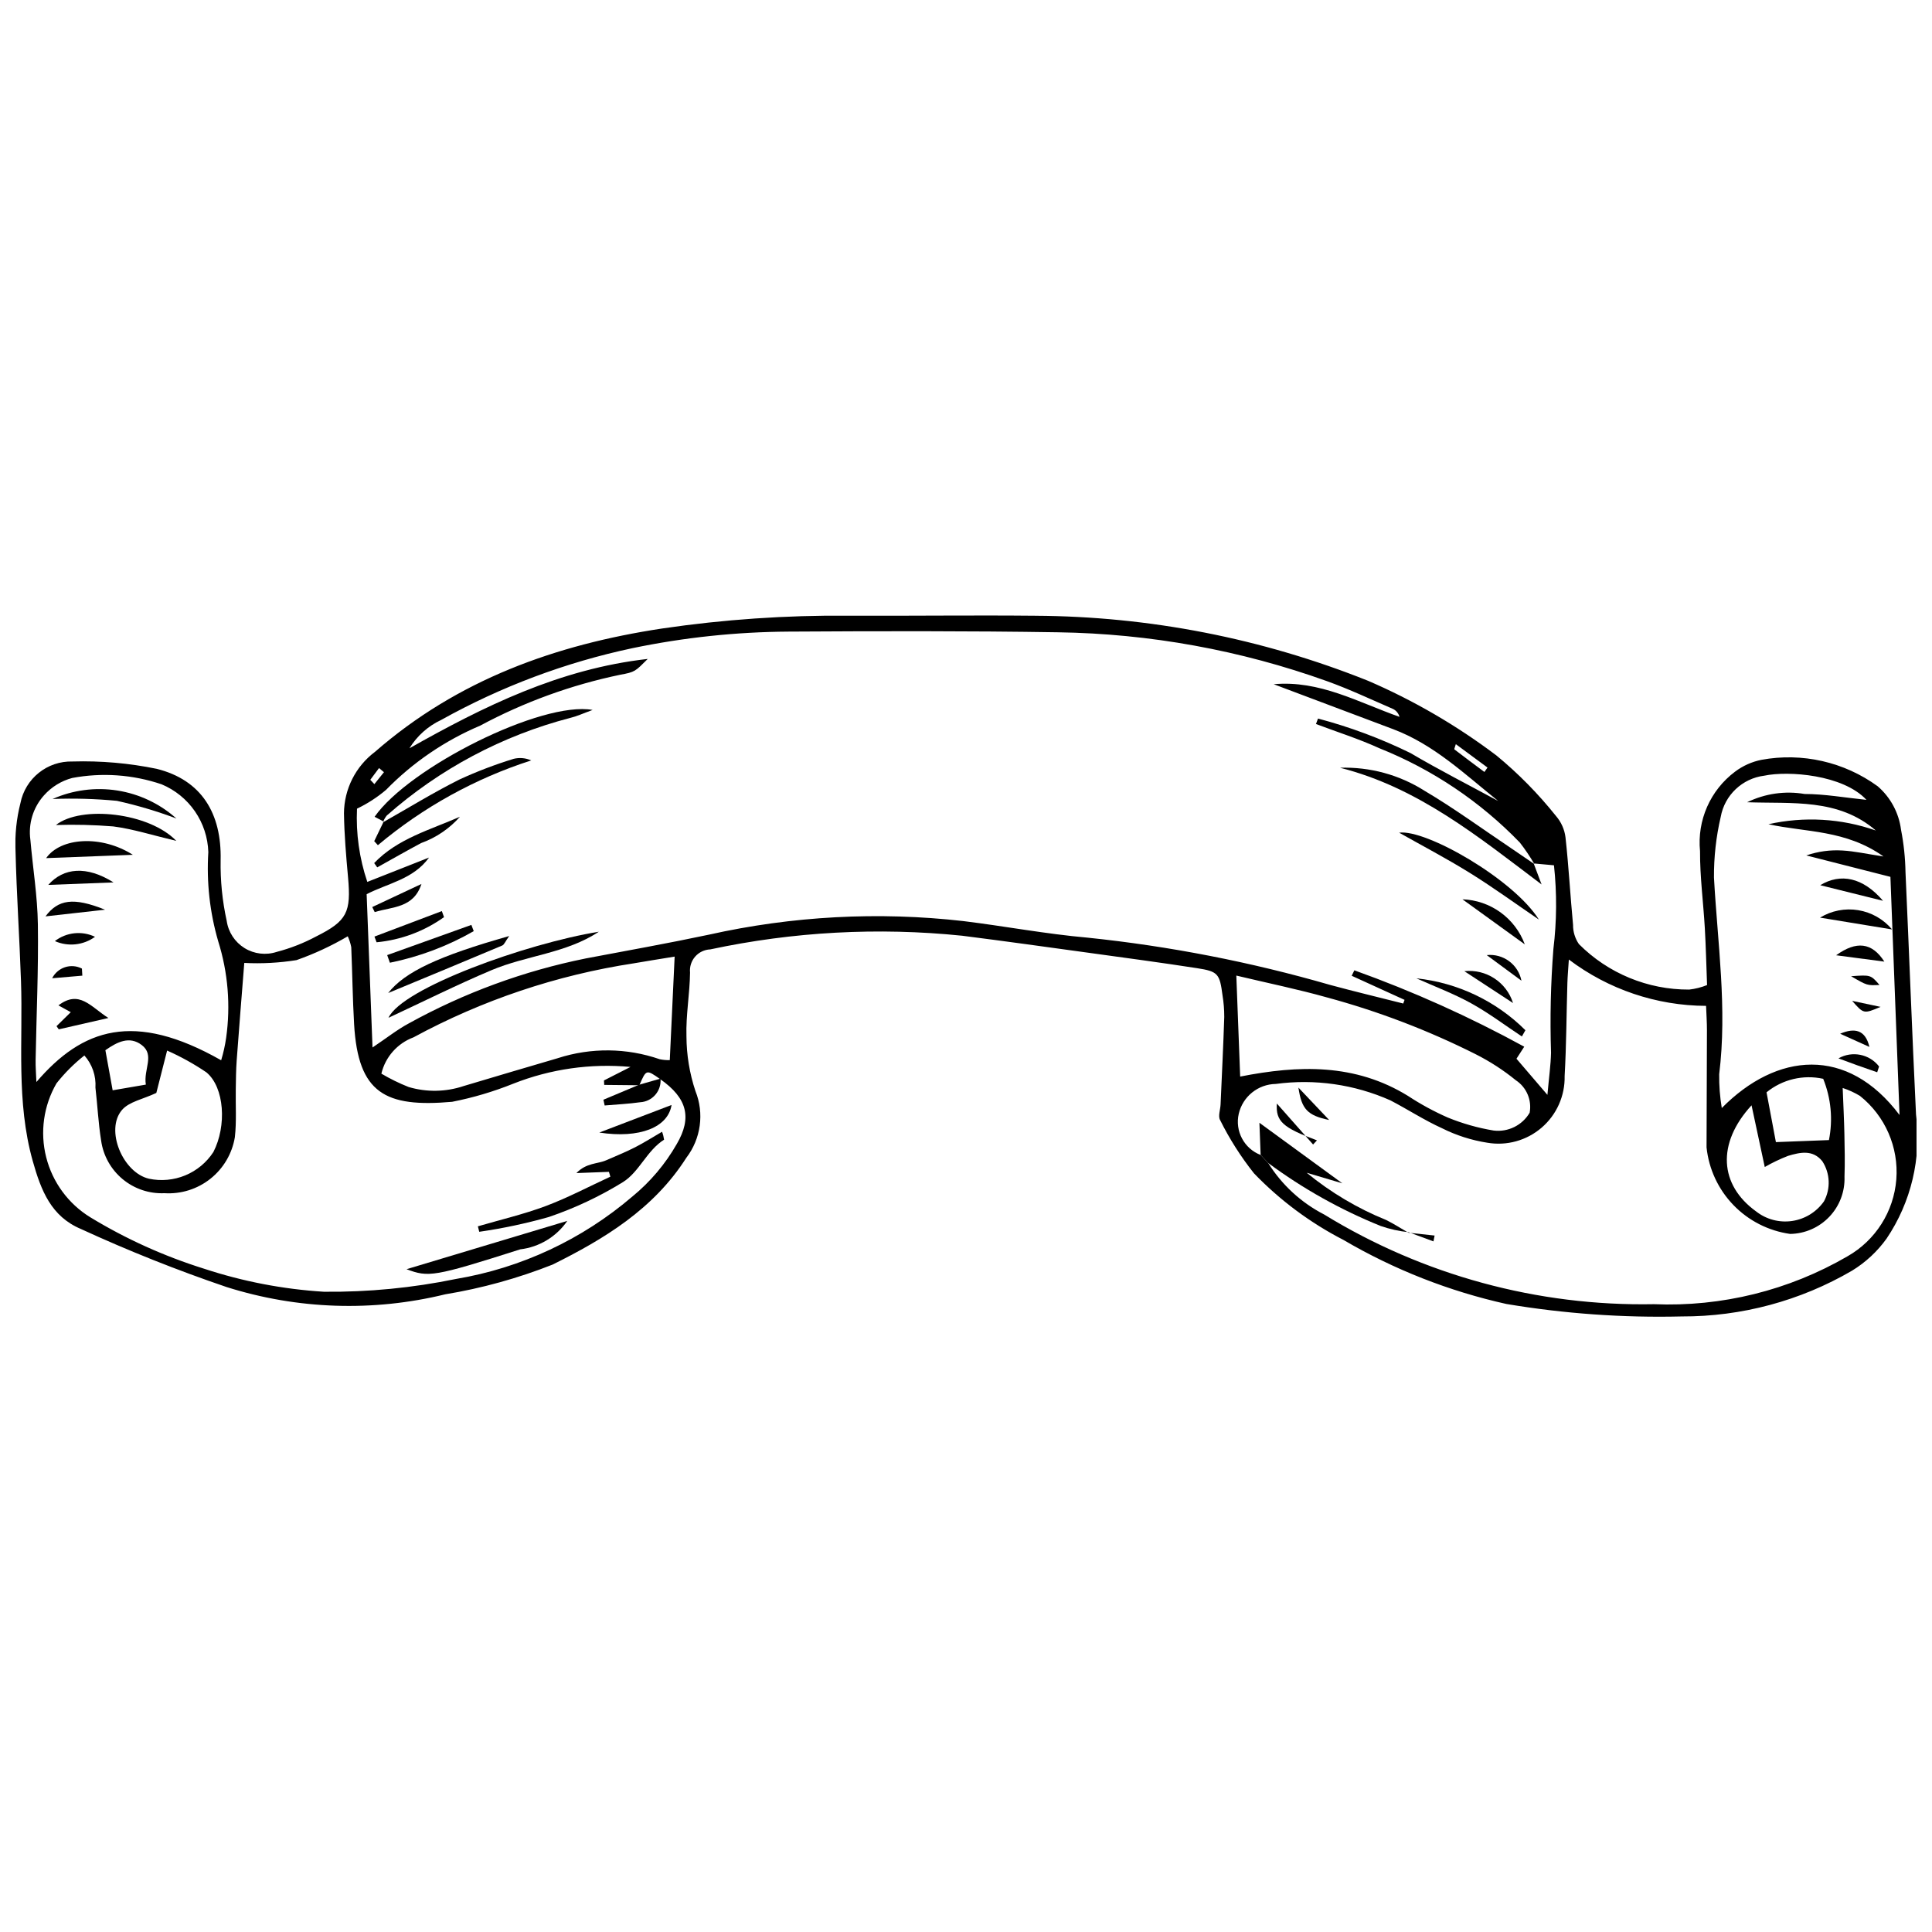 <?xml version="1.0" encoding="UTF-8"?>
<!-- Uploaded to: ICON Repo, www.svgrepo.com, Generator: ICON Repo Mixer Tools -->
<svg width="800px" height="800px" version="1.1" viewBox="144 144 512 512" xmlns="http://www.w3.org/2000/svg">
 <defs>
  <clipPath id="a">
   <path d="m148.09 307h503.81v186h-503.81z"/>
  </clipPath>
 </defs>
 <g clip-path="url(#a)">
  <path d="m596.39 405.05c-0.199-5.238-0.312-10.152-0.594-15.059-0.391-6.812-1.305-13.621-1.27-20.43v0.004c-0.805-8.164 2.715-16.148 9.281-21.066 2.066-1.555 4.453-2.629 6.992-3.137 10.793-1.988 21.934 0.543 30.809 7.008 3.41 2.945 5.613 7.051 6.184 11.52 0.723 3.699 1.117 7.449 1.184 11.215 0.969 21.406 1.754 42.824 2.789 64.227 1.48 11.555-1.293 23.258-7.809 32.918-2.449 3.414-5.562 6.301-9.148 8.492-13.699 7.996-29.285 12.184-45.148 12.129-15.555 0.375-31.109-0.73-46.457-3.305-15.191-3.383-29.762-9.113-43.188-16.98-8.812-4.539-16.816-10.5-23.691-17.637-3.484-4.387-6.5-9.125-8.992-14.141-0.578-1.012 0.07-2.715 0.133-4.102 0.34-7.758 0.723-15.512 0.98-23.27h-0.004c0-1.891-0.152-3.773-0.457-5.637-0.754-5.758-1.176-6.359-6.758-7.223-9.531-1.473-19.094-2.754-28.652-4.07-11.191-1.539-22.383-3.106-33.586-4.527-22.301-2.289-44.828-1.066-66.754 3.621-1.543 0.059-2.996 0.75-4.012 1.914-1.016 1.164-1.504 2.695-1.352 4.234-0.074 5.633-1.125 11.273-0.953 16.887 0.02 4.926 0.82 9.816 2.375 14.488 2.383 5.922 1.461 12.66-2.422 17.723-8.68 13.625-21.816 21.523-35.406 28.277-9.18 3.633-18.719 6.277-28.457 7.883-19.125 4.68-39.172 4.016-57.949-1.922-13.137-4.465-26.035-9.605-38.641-15.402-7.812-3.301-10.516-10.082-12.738-17.988-4.449-15.824-2.566-31.812-3.117-47.754-0.398-11.52-1.172-23.027-1.453-34.547v0.004c-0.18-4.219 0.258-8.438 1.297-12.527 1.281-6.57 7.125-11.25 13.816-11.066 7.492-0.219 14.984 0.434 22.328 1.949 11.891 2.977 17.203 11.844 16.918 24.188-0.094 5.41 0.445 10.812 1.609 16.098 0.43 2.977 2.152 5.613 4.711 7.203 2.559 1.586 5.688 1.957 8.547 1.02 3.637-0.949 7.152-2.328 10.469-4.102 8.203-4.102 9.266-6.406 8.426-15.703-0.508-5.613-0.996-11.246-1.074-16.875h-0.004c0.035-6.434 3.078-12.477 8.223-16.336 21.914-19.121 47.898-28.422 76.137-32.691 16.328-2.398 32.816-3.531 49.316-3.387 16.496 0.074 32.996-0.152 49.492 0.012v0.004c30.223 0.148 60.148 5.992 88.211 17.227 12.094 5.207 23.516 11.855 34.023 19.789 5.809 4.785 11.102 10.16 15.793 16.043 1.383 1.594 2.262 3.562 2.523 5.656 0.852 7.715 1.27 15.473 2.004 23.203-0.02 1.812 0.523 3.59 1.551 5.09 7.734 7.766 18.262 12.109 29.223 12.059 1.629-0.184 3.223-0.59 4.742-1.199zm-116.31 47.16c3.625 5.797 8.75 10.512 14.828 13.641 26.27 16.105 56.594 24.355 87.398 23.773 17.965 0.746 35.766-3.66 51.309-12.695 7.422-4.227 12.266-11.863 12.926-20.379s-2.949-16.805-9.633-22.125c-1.441-0.871-2.977-1.574-4.578-2.098 0.18 4.676 0.375 8.438 0.453 12.199 0.078 3.769 0.16 7.543 0.027 11.309 0.145 3.938-1.301 7.766-4.016 10.617-2.715 2.856-6.465 4.496-10.402 4.551-5.719-0.805-11.008-3.496-15.02-7.652-4.016-4.156-6.519-9.535-7.121-15.281 0.031-10.355 0.09-20.711 0.105-31.07 0.004-2.055-0.145-4.109-0.234-6.434-13.133-0.051-25.891-4.363-36.363-12.281-0.164 2.555-0.332 4.367-0.387 6.184-0.246 8.23-0.266 16.473-0.73 24.691v-0.004c0.117 5.242-2.117 10.262-6.09 13.68-3.973 3.422-9.266 4.887-14.434 3.992-4.164-0.652-8.207-1.945-11.977-3.836-4.707-2.133-9.078-4.996-13.68-7.387-9.523-4.231-20.039-5.738-30.371-4.348-4.699 0.07-8.75 3.336-9.812 7.914-1.047 4.574 1.426 9.223 5.801 10.91zm-166.64-20.605-9.316-0.094-0.066-1.184 7.035-3.582h-0.004c-10.559-0.973-21.199 0.547-31.062 4.441-5.242 2.109-10.668 3.719-16.211 4.805-17.727 1.559-24.91-2.242-25.973-20.535-0.395-6.809-0.465-13.641-0.758-20.457v0.004c-0.195-0.992-0.504-1.957-0.926-2.871-4.316 2.535-8.867 4.652-13.586 6.312-4.574 0.73-9.211 0.98-13.836 0.742-0.703 8.953-1.395 17.387-2.012 25.824-0.188 2.566-0.199 5.148-0.242 7.727-0.074 4.215 0.227 8.465-0.242 12.633v-0.004c-0.719 4.348-3.027 8.273-6.477 11.016-3.449 2.742-7.793 4.106-12.191 3.828-4.027 0.18-7.977-1.152-11.078-3.727-3.102-2.578-5.133-6.215-5.695-10.207-0.742-4.644-0.965-9.367-1.508-14.043 0.199-3.117-0.855-6.184-2.93-8.52-2.742 2.168-5.223 4.644-7.391 7.387-3.43 5.918-4.41 12.945-2.731 19.578 1.676 6.637 5.879 12.352 11.711 15.93 9.453 5.746 19.574 10.316 30.133 13.617 10.285 3.387 20.961 5.438 31.766 6.106 11.758 0.117 23.492-1.023 35.008-3.394 17.27-2.906 33.422-10.457 46.727-21.844 4.742-3.883 8.73-8.602 11.77-13.922 4.066-6.961 2.805-12.148-4.406-17.195-3.688-2.59-3.688-2.59-5.512 1.629zm236.99-58.785 0.203 0.188v-0.004c-1.156-1.992-2.449-3.91-3.867-5.727-10.5-10.863-23.184-19.379-37.215-24.984-5.445-2.488-11.195-4.301-16.805-6.422l0.539-1.445v-0.004c8.438 2.234 16.637 5.293 24.477 9.129 7.613 4.484 15.504 8.496 23.273 12.719-8.82-7.07-17.039-14.969-27.824-19.027-10.555-3.973-21.113-7.945-31.668-11.918 12.164-1.109 22.43 4.809 33.336 8.648v-0.004c-0.242-0.887-0.84-1.637-1.656-2.062-5.832-2.519-11.59-5.254-17.562-7.391h0.004c-22.887-8.215-46.973-12.59-71.285-12.953-23.789-0.375-47.59-0.32-71.383-0.18-13.902 0.086-27.758 1.555-41.367 4.383-17.75 3.769-34.832 10.18-50.684 19.008-3.492 1.629-6.426 4.25-8.441 7.531 19.734-11.141 39.801-21.059 63.152-23.68-3.34 3.312-3.312 3.465-7.336 4.199-12.938 2.695-25.422 7.231-37.07 13.477-9.367 3.969-17.852 9.758-24.961 17.035-2.34 1.977-4.922 3.648-7.68 4.969-0.305 6.586 0.621 13.168 2.731 19.41l16.359-6.453c-4.184 5.777-10.898 6.793-16.535 9.707l1.555 40.625c3.809-2.551 6.566-4.754 9.625-6.387h-0.004c14.672-8.098 30.492-13.902 46.918-17.215 10.867-2.059 21.762-3.996 32.582-6.289 22.125-4.949 44.922-6.168 67.445-3.606 10.977 1.348 21.883 3.418 32.887 4.387 21.766 2.258 43.289 6.449 64.312 12.527 6.434 1.746 12.926 3.293 19.387 4.934l0.344-0.973-14.004-6.383 0.703-1.441v-0.004c15.512 5.562 30.566 12.332 45.023 20.242l-2.059 3.188 8.199 9.574c0.414-4.637 0.883-7.891 0.961-11.156v-0.004c-0.297-9.168-0.09-18.348 0.625-27.492 0.898-7.363 0.949-14.805 0.152-22.184zm49.859 64.82c14.543-14.723 33.238-16.578 47.105 1.844l-2.414-63.109-22.289-5.676c3.082-1.066 6.344-1.512 9.598-1.305 3.172 0.18 6.316 0.891 10.859 1.582-10.004-7.113-20.598-6.375-30.5-8.547h-0.004c9.461-2.117 19.32-1.543 28.469 1.664-9.973-8.613-22.176-7.047-34.102-7.492 4.723-2.305 10.051-3.07 15.23-2.188 5.316 0.008 10.629 0.965 16.387 1.555-6.215-6.703-20.77-7.742-27.07-6.406-5.832 0.723-10.516 5.156-11.555 10.941-1.223 5.258-1.82 10.645-1.785 16.043 0.953 17.367 3.547 34.668 1.383 52.133-0.039 3 0.191 6 0.688 8.961zm-397.68-12.66c0.59-1.941 1.031-3.93 1.32-5.941 1.215-8.582 0.496-17.332-2.106-25.602-2.231-7.664-3.113-15.66-2.617-23.629-0.121-3.867-1.352-7.617-3.551-10.805-2.195-3.184-5.266-5.668-8.836-7.156-7.621-2.582-15.777-3.156-23.688-1.676-2.894 0.773-5.496 2.379-7.488 4.621-2.871 3.207-4.188 7.519-3.59 11.785 0.648 7.469 1.879 14.922 1.984 22.391 0.172 11.984-0.383 23.98-0.598 35.969-0.031 1.727 0.117 3.457 0.207 5.809 12.168-14.184 25.848-18.891 48.961-5.766zm270.05 4.324c15.504-3.055 30.465-3.519 44.488 5.133 3.34 2.195 6.859 4.109 10.52 5.719 3.906 1.598 7.981 2.754 12.145 3.445 3.84 0.477 7.598-1.375 9.559-4.711 0.625-3.344-0.816-6.731-3.652-8.605-3.281-2.672-6.844-4.981-10.621-6.891-12.621-6.344-25.848-11.395-39.484-15.078-7.617-2.144-15.391-3.731-23.977-5.777zm-227.59-0.781v0.004c2.309 1.367 4.719 2.551 7.215 3.539 4.773 1.418 9.867 1.328 14.59-0.254 8.301-2.508 16.633-4.926 24.949-7.383v-0.004c8.801-2.844 18.285-2.742 27.02 0.285 0.875 0.184 1.766 0.262 2.656 0.234l1.289-27.434c-4.344 0.715-7.562 1.211-10.77 1.773h0.004c-20.465 3.117-40.234 9.758-58.434 19.621-4.269 1.582-7.465 5.191-8.52 9.621zm-59.641 5.117c-3.508 1.656-7.207 2.305-9.098 4.508-4.531 5.281 0.195 16.598 7.141 18.223 3.227 0.684 6.586 0.371 9.633-0.887 3.047-1.262 5.644-3.418 7.445-6.184 3.57-6.918 2.953-17.156-1.855-21.121-3.289-2.231-6.773-4.16-10.406-5.769zm422.75 3.281c-9.32 10.145-8.477 21.105 1.164 28.086v-0.004c2.703 2.141 6.172 3.07 9.582 2.57 3.414-0.5 6.469-2.383 8.449-5.207 1.812-3.363 1.641-7.449-0.453-10.648-2.574-3.137-5.91-2.332-9.066-1.402-2.129 0.828-4.195 1.816-6.176 2.953zm6.453 9.75 14.055-0.539c1.09-5.445 0.562-11.09-1.52-16.238-5.289-1.164-10.82 0.156-15.016 3.582zm-431.98-15.238c-0.664-4.047 2.434-7.816-1.098-10.496-3.231-2.449-6.461-0.844-9.625 1.379l1.926 10.625zm347.16-90.223c-0.211 0.746-0.48 1.309-0.379 1.387 2.629 2.023 5.293 4 7.953 5.984l0.82-1.172zm-287.68 9.449 1.082 1.141 2.539-3.16-1.301-1.098z"/>
 </g>
 <path d="m517.32 470.55c-2.523-0.266-5.008-0.816-7.41-1.645-10.609-4.281-20.633-9.891-29.828-16.699l-2-2.125-0.324-8.531 21.977 16.043-9.449-2.801c6.367 5.227 13.488 9.457 21.121 12.547 1.992 1 3.879 2.215 5.812 3.332z"/>
 <path d="m245.68 361.71-2.406-1.254c9.156-13.102 44.324-30.762 57.781-28.312-2.617 0.945-4.195 1.695-5.856 2.086-18.051 4.68-34.738 13.555-48.707 25.902-0.434 0.531-0.77 1.133-0.996 1.781z"/>
 <path d="m550.44 372.82 2.094 5.57c-16.703-12.59-32.688-25.688-53.402-30.926v-0.004c7.906-0.258 15.707 1.867 22.387 6.106 7.848 4.641 15.234 10.051 22.816 15.137 2.113 1.418 4.203 2.867 6.305 4.301z"/>
 <path d="m302.69 390.92c-8.625 5.727-19.176 6.273-28.453 10.191-9.203 3.887-18.156 8.367-27.281 12.613 3.578-7.832 36.43-19.676 55.734-22.805z"/>
 <path d="m245.5 361.92c6.711-3.797 13.293-7.852 20.18-11.305v-0.004c4.691-2.16 9.52-4.004 14.461-5.519 1.551-0.375 3.184-0.223 4.644 0.426-14.875 4.785-28.676 12.414-40.641 22.465l-0.973-1.062 2.512-5.203z"/>
 <path d="m551.82 387.7c-6.066-4.129-12.004-8.461-18.23-12.328-6.269-3.894-12.828-7.328-18.805-10.703 7.129-0.969 30.352 12.352 37.035 23.031z"/>
 <path d="m278.94 392.06c-1.051 1.469-1.32 2.293-1.844 2.512-9.898 4.172-19.832 8.277-30.227 12.59 4.402-5.609 13.355-9.805 32.07-15.102z"/>
 <path d="m519.37 403.27c10.914 1.152 21.105 6.004 28.879 13.75l-0.934 1.656c-4.477-2.965-8.793-6.227-13.48-8.812-4.625-2.555-9.625-4.426-14.465-6.594z"/>
 <path d="m243.16 372.72c6.211-6.492 14.801-8.781 22.734-12.277l-0.004 0.004c-2.793 3.152-6.336 5.555-10.305 6.981-3.906 2.082-7.746 4.285-11.617 6.434z"/>
 <path d="m246.61 397.11 22.309-8.004 0.625 1.652c-6.906 3.965-14.41 6.793-22.219 8.375z"/>
 <path d="m548.09 394.27-16.523-11.945c3.629 0.129 7.137 1.332 10.078 3.457 2.941 2.129 5.188 5.082 6.445 8.488z"/>
 <path d="m261.67 387.05c-5.266 3.758-11.43 6.055-17.871 6.664l-0.566-1.508 17.859-6.758z"/>
 <path d="m255.69 378.26c-2.078 6.41-7.664 6.004-12.387 7.449l-0.652-1.332z"/>
 <path d="m544.97 409.82-12.898-8.445-0.004-0.004c5.766-0.621 11.164 2.914 12.902 8.449z"/>
 <path d="m538 397.11c4.359-0.461 8.355 2.484 9.199 6.789z"/>
 <path d="m305.37 454.55-8.617 0.328c2.652-2.754 5.574-2.383 7.867-3.383 2.578-1.125 5.195-2.188 7.699-3.461 2.383-1.215 4.648-2.668 7.129-4.109v-0.004c0.262 0.68 0.441 1.387 0.539 2.106-4.57 2.875-6.547 8.508-10.852 11.211v0.004c-6.191 3.82-12.793 6.93-19.68 9.273-6.055 1.715-12.219 3.027-18.449 3.922l-0.363-1.449c6-1.758 12.129-3.18 17.969-5.367 5.863-2.199 11.441-5.16 17.141-7.789z"/>
 <path d="m294.34 467.55c-2.879 4.191-7.426 6.941-12.473 7.539-22.957 7.32-24.297 7.445-30.133 5.262z"/>
 <path d="m302.82 444.14 19.148-7.312c-0.918 5.941-8.473 8.953-19.148 7.312z"/>
 <path d="m313.33 431.48 5.711-1.637c0.145 1.547-0.344 3.09-1.355 4.269-1.012 1.184-2.461 1.902-4.016 1.992-3.121 0.441-6.285 0.586-9.43 0.859l-0.328-1.523z"/>
 <path d="m493.01 446.21c-9.082-3.359-10.945-5.051-10.629-9.762l9.602 10.855z"/>
 <path d="m488.1 432.23 8.141 8.582c-5.695-1.191-7.312-2.824-8.141-8.582z"/>
 <path d="m517.22 470.68 6.965 0.754-0.301 1.547c-2.188-0.809-4.375-1.617-6.562-2.426z"/>
 <path d="m626.33 387.18c3.031-1.848 6.625-2.551 10.129-1.973 3.5 0.574 6.68 2.387 8.961 5.106z"/>
 <path d="m643.02 382.72-16.637-4.133c5.367-3.262 11.332-2.094 16.637 4.133z"/>
 <path d="m643.37 398.84-12.777-1.684c5.359-3.867 9.5-3.434 12.777 1.684z"/>
 <path d="m631.21 424.48c3.621-2.066 8.215-1.148 10.766 2.148l-0.5 1.535c-1.77-0.617-3.543-1.223-5.309-1.855-1.656-0.598-3.305-1.219-4.957-1.828z"/>
 <path d="m631.66 417.95c3.824-1.633 6.68-1.078 7.754 3.496z"/>
 <path d="m634.84 409.24 7.531 1.594c-4.477 1.879-4.477 1.879-7.531-1.594z"/>
 <path d="m634.56 402.71c5.188-0.375 5.188-0.375 7.527 2.312-3.297 0.16-3.297 0.16-7.527-2.312z"/>
 <path d="m157.93 355.74c5.391-2.383 11.352-3.164 17.172-2.246 5.82 0.918 11.254 3.496 15.648 7.422-5.141-1.938-10.414-3.504-15.777-4.688-5.664-0.543-11.359-0.707-17.043-0.488z"/>
 <path d="m190.72 366.84c-6.391-1.512-11.5-3.156-16.73-3.832-5.047-0.406-10.113-0.531-15.172-0.371 6.711-5.277 24.703-3.297 31.902 4.203z"/>
 <path d="m156.23 371.41c3.856-5.508 14.668-6.172 22.977-0.879z"/>
 <path d="m172.72 413.78-13.148 3.004-0.594-0.84 3.777-3.703-3.273-1.805c5.527-4.188 8.473 0.293 13.238 3.344z"/>
 <path d="m174.09 377.85-17.301 0.66c4.043-4.574 10.152-5.156 17.301-0.66z"/>
 <path d="m171.84 385.08-15.789 1.77c3.344-4.457 7.344-5.164 15.789-1.77z"/>
 <path d="m158.54 393.4c3.047-2.352 7.164-2.793 10.641-1.137-3.09 2.246-7.144 2.68-10.641 1.137z"/>
 <path d="m165.82 402.56-8 0.688c0.703-1.391 1.93-2.445 3.41-2.93 1.484-0.48 3.098-0.352 4.481 0.363z"/>
</svg>